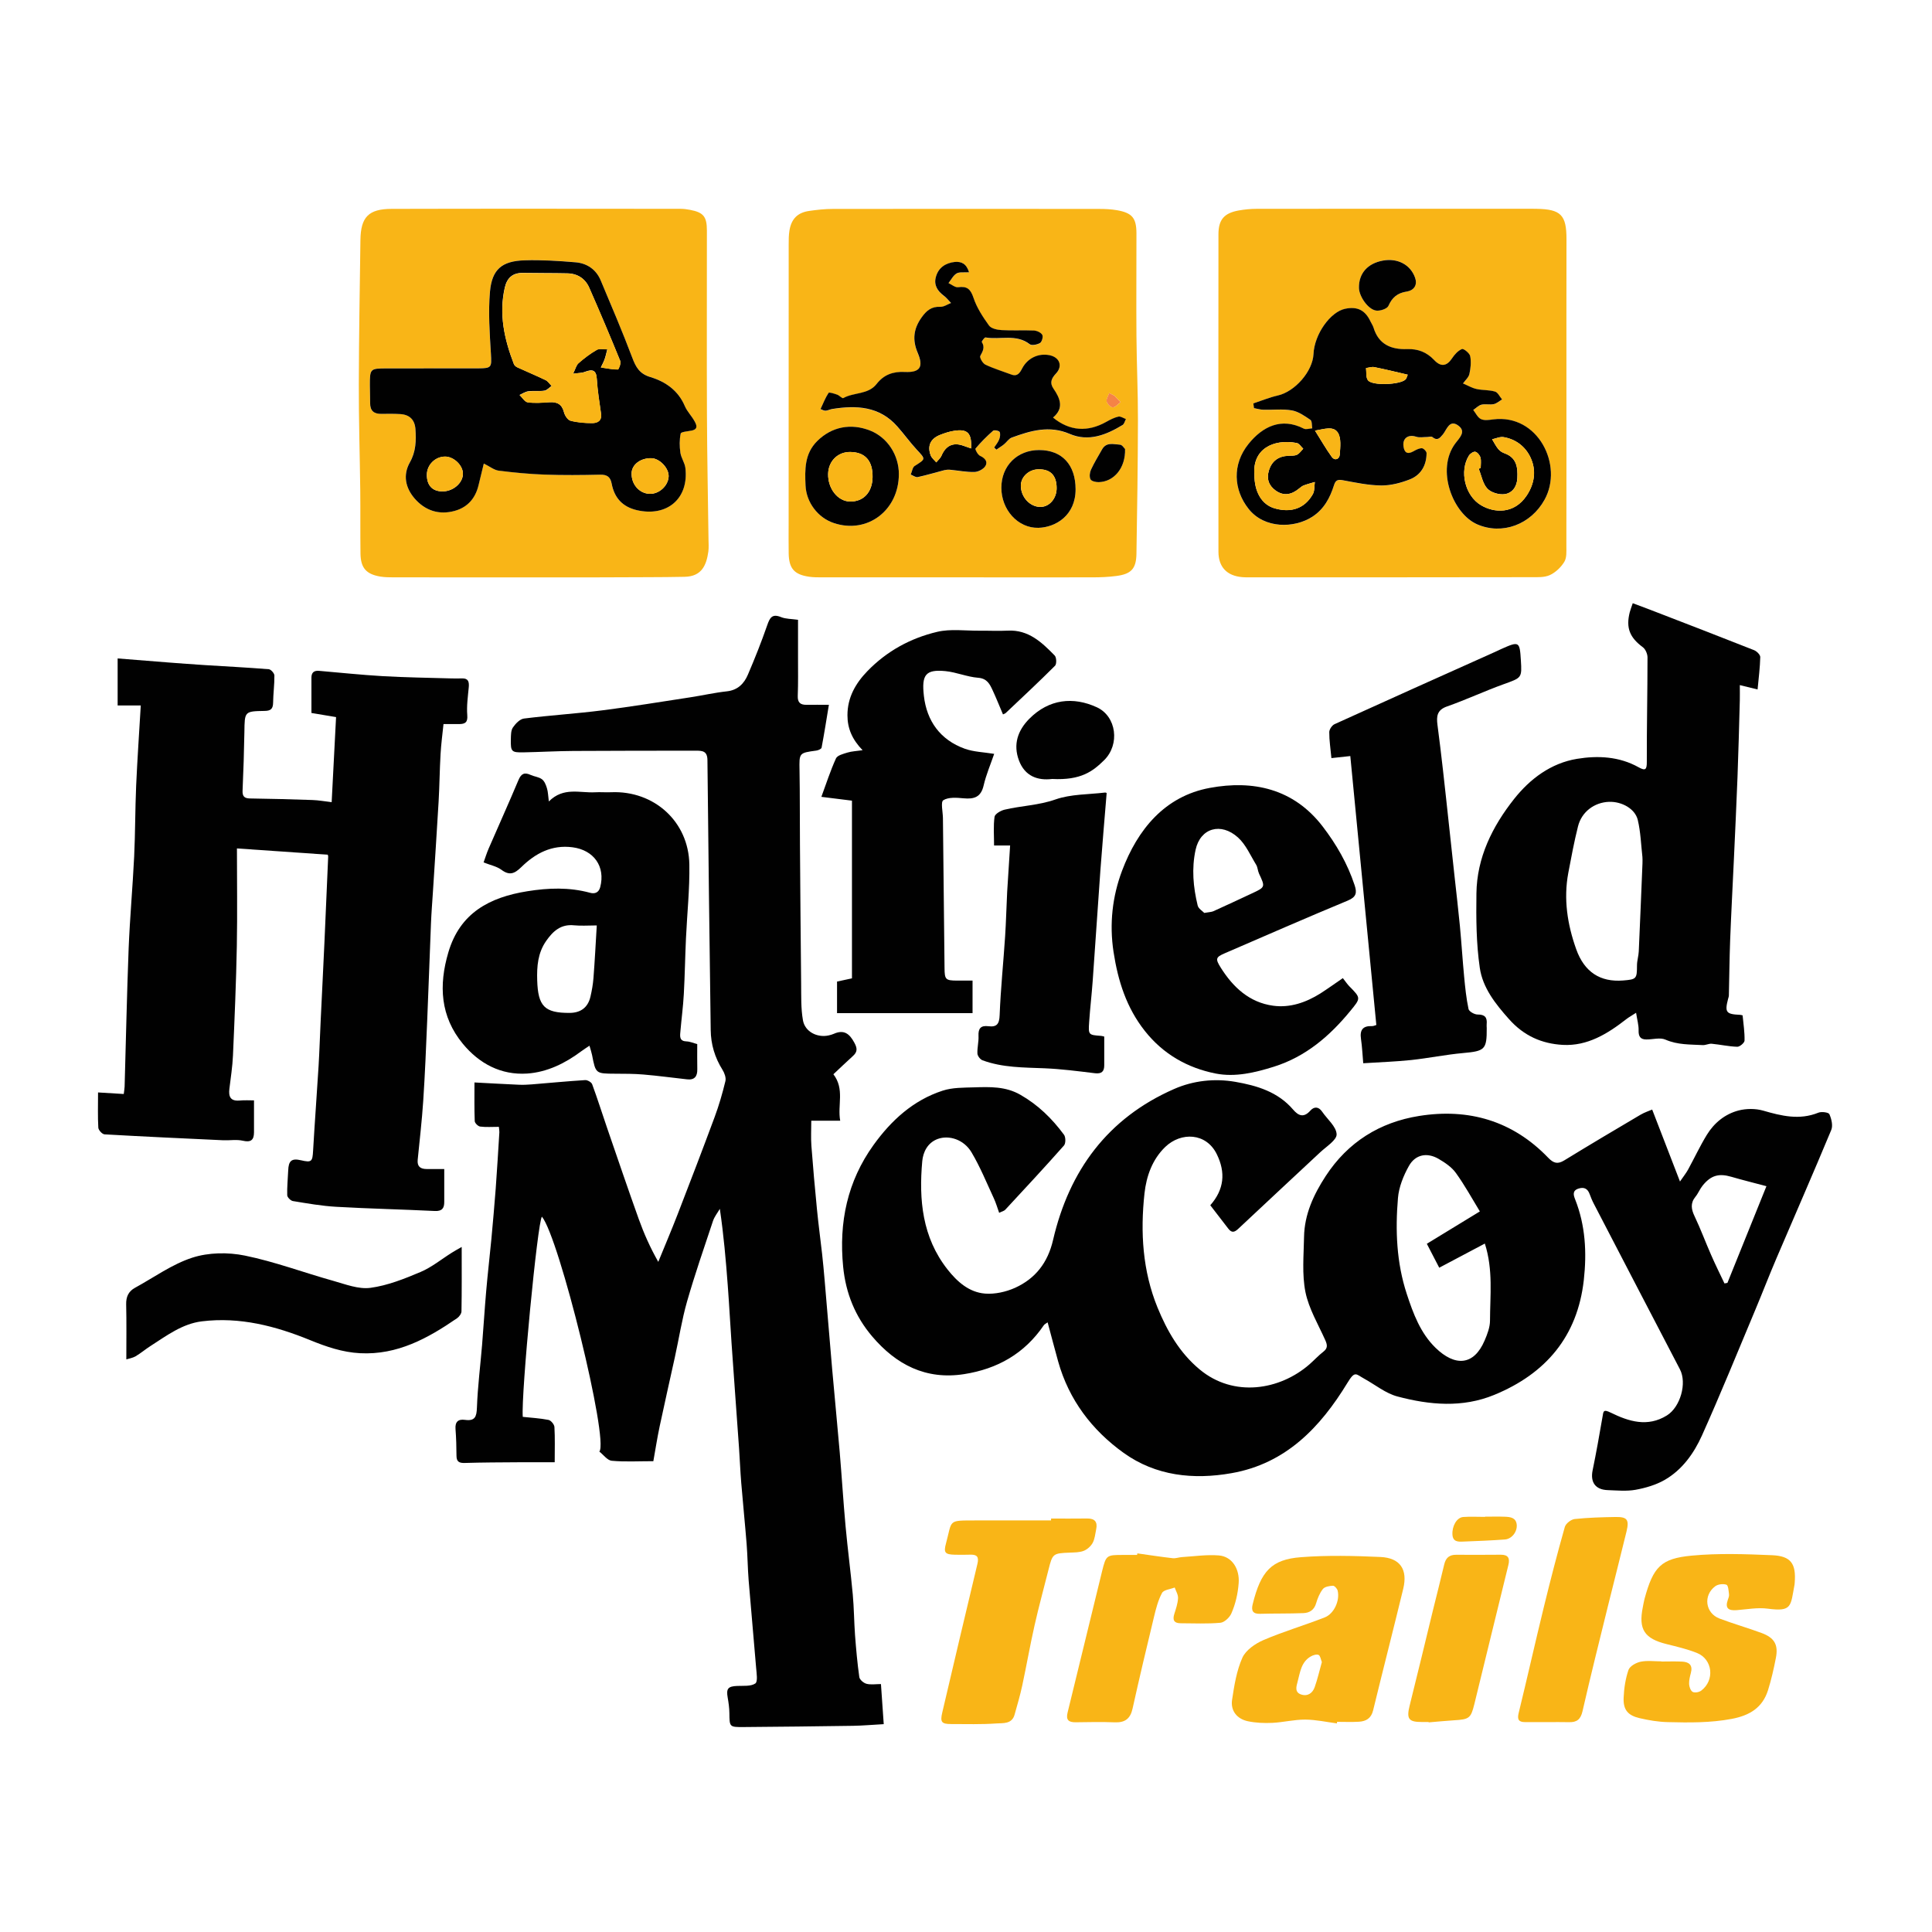 <?xml version="1.0" encoding="utf-8"?>
<!-- Generator: Adobe Illustrator 27.5.0, SVG Export Plug-In . SVG Version: 6.00 Build 0)  -->
<svg version="1.1" id="Layer_1" xmlns="http://www.w3.org/2000/svg" xmlns:xlink="http://www.w3.org/1999/xlink" x="0px" y="0px"
	 viewBox="0 0 360 360" style="enable-background:new 0 0 360 360;" xml:space="preserve">
<style type="text/css">
	.st0{fill:#010101;}
	.st1{fill:#F9B517;}
	.st2{fill:#F58346;}
</style>
<g>
	<path class="st0" d="M307.86,206.75c1.76,4.56,3.36,8.71,5.18,13.41c0.73-1.06,1.18-1.62,1.51-2.23c1.18-2.16,2.22-4.39,3.5-6.48
		c1.37-2.23,3.39-3.87,5.91-4.53c1.44-0.37,3.16-0.38,4.58,0.03c3.43,0.99,6.77,1.81,10.29,0.38c0.59-0.24,1.9-0.06,2.05,0.28
		c0.39,0.88,0.69,2.12,0.35,2.94c-3.33,8.01-6.81,15.95-10.22,23.93c-1.36,3.18-2.6,6.41-3.94,9.6c-3.28,7.82-6.47,15.68-9.94,23.41
		c-1.5,3.33-3.68,6.4-6.96,8.28c-1.63,0.93-3.55,1.49-5.41,1.83c-1.68,0.3-3.46,0.12-5.19,0.06c-2.3-0.08-3.26-1.47-2.81-3.68
		c0.68-3.3,1.27-6.62,1.84-9.94c0.18-1.07,0.13-1.51,1.55-0.81c3.33,1.63,6.84,2.76,10.46,0.51c2.49-1.55,3.77-6.01,2.42-8.59
		c-2.56-4.89-5.11-9.79-7.65-14.69c-2.81-5.39-5.61-10.79-8.41-16.19c-0.3-0.57-0.54-1.18-0.77-1.79c-0.38-1.02-1.06-1.34-2.09-1
		c-1.15,0.38-0.92,1.21-0.61,1.99c1.93,4.87,2.19,9.93,1.62,15.05c-1.18,10.51-7.08,17.44-16.68,21.39
		c-5.95,2.45-12.06,1.89-18.05,0.3c-2.2-0.58-4.14-2.19-6.2-3.32c-1.55-0.85-1.7-1.55-3.12,0.79c-5.04,8.27-11.46,15.04-21.58,16.82
		c-7.13,1.26-14.12,0.52-20.12-3.78c-5.9-4.24-10.2-9.89-12.2-17.04c-0.66-2.37-1.28-4.76-1.96-7.28c-0.3,0.22-0.58,0.34-0.72,0.55
		c-3.59,5.27-8.63,8.13-14.86,9.1c-7.15,1.11-12.67-1.8-17.12-7.04c-3.14-3.7-4.91-8-5.4-12.96c-0.82-8.31,0.79-15.93,5.66-22.7
		c3.29-4.57,7.39-8.34,12.87-10.12c1.83-0.6,3.9-0.56,5.87-0.62c2.94-0.09,5.84-0.2,8.6,1.37c3.32,1.89,5.93,4.45,8.15,7.46
		c0.33,0.45,0.34,1.61,0,2c-3.58,4.05-7.26,8-10.94,11.97c-0.22,0.24-0.62,0.32-1.14,0.58c-0.34-0.94-0.6-1.87-1.01-2.74
		c-1.33-2.87-2.53-5.82-4.14-8.53c-1.43-2.41-4.2-3.25-6.28-2.5c-1.96,0.71-2.75,2.52-2.9,4.14c-0.65,7.2,0,14.2,4.7,20.17
		c1.8,2.29,4.02,4.28,7.02,4.51c1.83,0.14,3.89-0.32,5.58-1.08c3.78-1.72,6.09-4.67,7.07-8.9c3-12.93,10.17-22.71,22.55-28.14
		c3.57-1.57,7.52-2.01,11.41-1.34c4.03,0.7,7.94,1.86,10.77,5.17c0.99,1.16,1.98,1.58,3.21,0.2c0.69-0.78,1.53-0.79,2.2,0.19
		c0.96,1.41,2.64,2.77,2.7,4.21c0.05,1.07-1.92,2.29-3.06,3.36c-5.08,4.76-10.2,9.48-15.27,14.26c-0.75,0.71-1.25,0.75-1.86-0.04
		c-1.11-1.44-2.22-2.88-3.35-4.35c2.6-2.95,2.88-6.11,1.22-9.5c-1.98-4.05-6.67-4.18-9.6-1.38c-2.41,2.32-3.52,5.42-3.88,8.66
		c-0.79,7.25-0.36,14.45,2.43,21.28c1.79,4.37,4.13,8.45,7.86,11.54c6.34,5.27,14.92,3.86,20.44-0.95c0.89-0.78,1.69-1.66,2.62-2.38
		c0.85-0.67,0.71-1.28,0.33-2.15c-1.32-2.95-3.06-5.85-3.69-8.95c-0.66-3.31-0.32-6.83-0.26-10.26c0.07-4.21,1.78-7.89,4.04-11.36
		c4.13-6.32,10.07-10.02,17.39-11.19c9.24-1.48,17.45,0.9,24.06,7.78c1.01,1.05,1.77,1.25,3.01,0.49c4.7-2.88,9.43-5.69,14.18-8.49
		C306.46,207.26,307.34,206.98,307.86,206.75z M275.75,225.73c-1.5-2.46-2.84-4.92-4.47-7.17c-0.79-1.1-2.05-1.94-3.25-2.64
		c-2.12-1.22-4.3-0.81-5.5,1.34c-1.02,1.82-1.87,3.93-2.04,5.98c-0.51,6.02-0.27,12.04,1.64,17.86c1.2,3.66,2.55,7.31,5.37,10.05
		c3.58,3.48,7.11,3.38,9.14-1.37c0.5-1.17,1-2.46,1-3.7c0.01-4.7,0.61-9.45-0.96-14.36c-2.83,1.5-5.6,2.96-8.5,4.5
		c-0.74-1.43-1.49-2.88-2.31-4.46C269.16,229.76,272.37,227.8,275.75,225.73z M321.33,239.15c0.18-0.03,0.37-0.07,0.55-0.1
		c2.45-6.07,4.9-12.15,7.27-18.02c-2.32-0.62-4.44-1.14-6.53-1.75c-2.33-0.68-3.81-0.29-5.37,1.65c-0.51,0.63-0.81,1.44-1.33,2.07
		c-0.98,1.21-0.78,2.34-0.15,3.65c1.12,2.36,2.03,4.82,3.08,7.21C319.63,235.65,320.5,237.39,321.33,239.15z"/>
	<path class="st0" d="M92.96,209.97c-1.27,0-2.39,0.09-3.49-0.05c-0.39-0.05-1-0.65-1.01-1.02c-0.09-2.29-0.05-4.59-0.05-7.2
		c2.83,0.15,5.5,0.3,8.18,0.42c0.82,0.04,1.65,0.01,2.48-0.06c3.32-0.27,6.64-0.59,9.96-0.8c0.43-0.03,1.17,0.39,1.31,0.77
		c1,2.7,1.85,5.44,2.79,8.16c1.95,5.67,3.88,11.35,5.9,16.99c0.96,2.67,2.11,5.27,3.63,7.95c1.21-2.96,2.46-5.9,3.61-8.87
		c2.33-6.02,4.65-12.06,6.89-18.11c0.81-2.18,1.46-4.43,2.01-6.7c0.15-0.63-0.17-1.51-0.54-2.1c-1.43-2.28-2.17-4.75-2.2-7.42
		c-0.22-16.77-0.45-33.54-0.61-50.31c-0.02-1.69-0.95-1.74-2.14-1.74c-7.62,0.01-15.24,0-22.86,0.05c-3.09,0.02-6.18,0.2-9.28,0.26
		c-2.24,0.04-2.4-0.13-2.35-2.45c0.02-0.74,0-1.62,0.38-2.18c0.49-0.72,1.31-1.58,2.07-1.67c4.86-0.61,9.76-0.91,14.61-1.53
		c5.46-0.69,10.9-1.59,16.34-2.42c2.29-0.35,4.55-0.87,6.85-1.12c2.03-0.22,3.21-1.44,3.92-3.11c1.3-3.03,2.52-6.1,3.6-9.21
		c0.49-1.4,0.91-2.19,2.58-1.51c0.89,0.36,1.93,0.32,3.16,0.5c0,2.39,0,4.73,0,7.08c0,2.36,0.04,4.72-0.05,7.08
		c-0.05,1.25,0.48,1.7,1.63,1.68c1.29-0.02,2.58,0,4.17,0c-0.46,2.8-0.87,5.4-1.36,7.99c-0.05,0.24-0.62,0.49-0.98,0.54
		c-3.24,0.44-3.19,0.42-3.13,3.71c0.08,4.6,0.04,9.21,0.08,13.82c0.06,8.62,0.13,17.24,0.22,25.86c0.03,2.3-0.06,4.64,0.34,6.88
		c0.38,2.13,2.66,3.26,4.76,2.81c0.34-0.07,0.68-0.17,1-0.31c1.9-0.84,2.92,0,3.82,1.67c0.55,1.02,0.6,1.68-0.25,2.45
		c-1.24,1.12-2.45,2.29-3.66,3.42c2.14,2.79,0.73,5.73,1.27,8.66c-1.88,0-3.51,0-5.39,0c0,1.66-0.09,3.17,0.02,4.67
		c0.3,3.96,0.65,7.91,1.04,11.86c0.27,2.78,0.65,5.55,0.96,8.32c0.18,1.63,0.33,3.26,0.47,4.89c0.47,5.51,0.92,11.03,1.4,16.54
		c0.45,5.17,0.97,10.34,1.41,15.51c0.39,4.6,0.67,9.2,1.09,13.8c0.39,4.24,0.95,8.46,1.34,12.69c0.23,2.51,0.24,5.05,0.42,7.56
		c0.2,2.62,0.43,5.24,0.8,7.84c0.07,0.48,0.8,1.1,1.34,1.24c0.82,0.21,1.74,0.05,2.69,0.05c0.17,2.47,0.33,4.84,0.52,7.47
		c-2.04,0.11-3.88,0.28-5.73,0.31c-6.79,0.1-13.58,0.18-20.37,0.23c-2.66,0.02-2.63-0.02-2.66-2.58c-0.01-0.98-0.15-1.97-0.32-2.93
		c-0.29-1.66,0.07-2.08,1.78-2.15c1.15-0.05,2.53,0.11,3.37-0.46c0.5-0.34,0.23-1.93,0.15-2.95c-0.44-5.41-0.95-10.82-1.39-16.24
		c-0.18-2.27-0.2-4.56-0.38-6.84c-0.3-3.78-0.69-7.55-1-11.33c-0.18-2.16-0.26-4.32-0.41-6.48c-0.46-6.53-0.95-13.06-1.4-19.6
		c-0.25-3.55-0.43-7.11-0.7-10.67c-0.35-4.71-0.76-9.43-1.48-14.33c-0.44,0.76-1.01,1.46-1.28,2.27c-1.66,4.98-3.38,9.96-4.83,15
		c-0.97,3.4-1.51,6.92-2.27,10.38c-0.94,4.29-1.92,8.57-2.83,12.87c-0.45,2.12-0.78,4.27-1.18,6.5c-2.83,0-5.31,0.15-7.76-0.08
		c-0.81-0.08-1.54-1.12-2.3-1.71c1.81-2.11-7.49-39.89-10.7-43.77c-0.81,0.86-3.9,33.08-3.57,37.3c1.6,0.17,3.23,0.26,4.8,0.57
		c0.45,0.09,1.07,0.84,1.1,1.32c0.12,2.05,0.05,4.12,0.05,6.57c-2.37,0-4.61-0.01-6.84,0c-3.31,0.02-6.62,0.03-9.92,0.13
		c-1.05,0.03-1.53-0.24-1.54-1.33c-0.01-1.66-0.05-3.32-0.18-4.98c-0.11-1.36,0.51-1.9,1.76-1.72c1.87,0.26,2.17-0.58,2.23-2.3
		c0.14-3.9,0.64-7.78,0.96-11.67c0.27-3.32,0.47-6.65,0.76-9.97c0.28-3.25,0.66-6.49,0.97-9.73c0.29-3.14,0.57-6.29,0.81-9.43
		c0.26-3.5,0.46-7,0.68-10.5C93.06,210.75,93.01,210.52,92.96,209.97z"/>
	<path class="st0" d="M47.33,205.04c0,2.12,0.01,4.04,0,5.95c-0.01,1.41-0.55,1.92-2.07,1.57c-1.16-0.27-2.44-0.04-3.66-0.09
		c-7.38-0.34-14.75-0.68-22.12-1.1c-0.43-0.02-1.13-0.79-1.16-1.24c-0.12-2.09-0.05-4.18-0.05-6.57c1.88,0.11,3.29,0.2,4.79,0.29
		c0.05-0.45,0.14-0.91,0.16-1.37c0.25-8.58,0.42-17.16,0.75-25.73c0.23-5.72,0.75-11.43,1.03-17.15c0.21-4.4,0.18-8.81,0.37-13.21
		c0.22-4.91,0.56-9.82,0.86-14.94c-1.55,0-2.87,0-4.31,0c0-2.94,0-5.67,0-8.76c3.18,0.25,6.31,0.51,9.43,0.75
		c2.27,0.17,4.54,0.35,6.82,0.49c3.97,0.25,7.95,0.45,11.92,0.77c0.39,0.03,1.04,0.76,1.04,1.17c0.02,1.69-0.22,3.38-0.24,5.08
		c-0.02,1.15-0.46,1.51-1.59,1.52c-3.75,0.06-3.71,0.1-3.76,3.92c-0.06,3.64-0.18,7.28-0.34,10.91c-0.05,1.09,0.33,1.47,1.4,1.48
		c3.88,0.06,7.76,0.15,11.63,0.29c1.14,0.04,2.27,0.25,3.57,0.4c0.28-5.38,0.54-10.56,0.82-15.85c-1.62-0.27-3.09-0.52-4.59-0.77
		c0-2.26,0-4.42,0-6.58c0-0.95,0.48-1.35,1.41-1.27c3.95,0.34,7.9,0.76,11.86,0.99c4.22,0.24,8.45,0.3,12.68,0.42
		c0.71,0.02,1.42,0.02,2.12,0c1.16-0.03,1.33,0.63,1.25,1.61c-0.16,1.74-0.42,3.51-0.28,5.24c0.11,1.36-0.41,1.65-1.51,1.66
		c-0.94,0-1.88,0-2.92,0c-0.2,1.93-0.45,3.78-0.55,5.63c-0.17,2.93-0.19,5.86-0.36,8.79c-0.32,5.61-0.71,11.22-1.06,16.83
		c-0.12,1.92-0.28,3.85-0.36,5.77c-0.25,6.09-0.45,12.19-0.71,18.29c-0.21,4.98-0.41,9.96-0.74,14.93
		c-0.24,3.66-0.67,7.31-1.03,10.96c-0.12,1.24,0.51,1.7,1.64,1.71c1.17,0,2.34,0,3.31,0c0,2.17-0.01,4.14,0,6.1
		c0.01,1.2-0.4,1.79-1.78,1.72c-6.1-0.3-12.22-0.43-18.32-0.78c-2.71-0.15-5.41-0.63-8.1-1.07c-0.42-0.07-1.05-0.7-1.06-1.09
		c-0.05-1.52,0.12-3.05,0.18-4.58c0.06-1.85,0.64-2.34,2.39-1.93c1.98,0.46,2.14,0.25,2.25-1.79c0.3-5.25,0.7-10.49,1.02-15.74
		c0.17-2.81,0.25-5.63,0.39-8.44c0.23-4.92,0.49-9.84,0.71-14.76c0.24-5.27,0.47-10.55,0.69-15.82c0.01-0.16-0.06-0.33-0.08-0.39
		c-5.52-0.38-10.97-0.76-16.92-1.17c0,6.06,0.09,12.11-0.02,18.16c-0.13,6.81-0.42,13.62-0.72,20.42c-0.09,2.09-0.42,4.16-0.67,6.24
		c-0.17,1.43,0.21,2.29,1.86,2.16C45.57,204.98,46.57,205.04,47.33,205.04z"/>
	<path class="st1" d="M178.95,107.58c-8.62,0-17.24,0-25.86,0c-0.77,0-1.54,0-2.3-0.11c-2.79-0.4-3.78-1.53-3.83-4.35
		c-0.03-1.83-0.01-3.66-0.01-5.49c0-17.34,0-34.68,0.01-52.02c0-0.88,0-1.78,0.14-2.64c0.36-2.19,1.51-3.36,3.7-3.67
		c1.46-0.21,2.93-0.37,4.4-0.37c16.53-0.02,33.07-0.02,49.6,0c1.12,0,2.25,0.05,3.34,0.24c2.82,0.5,3.61,1.45,3.62,4.29
		c0.01,6.37-0.05,12.75,0,19.12c0.04,5.25,0.29,10.49,0.28,15.74c-0.02,8.29-0.14,16.59-0.28,24.88c-0.05,2.8-0.99,3.77-3.78,4.13
		c-1.46,0.19-2.94,0.25-4.41,0.25C195.36,107.6,187.15,107.58,178.95,107.58z M180.57,50.73c-0.51-1.62-1.43-2.02-2.67-1.89
		c-1.74,0.19-3.04,1.06-3.52,2.78c-0.41,1.47,0.26,2.61,1.46,3.5c0.51,0.38,0.91,0.91,1.36,1.37c-0.67,0.25-1.35,0.74-2,0.71
		c-1.64-0.07-2.57,0.7-3.47,1.96c-1.53,2.13-1.77,4.21-0.73,6.64c1.13,2.63,0.4,3.68-2.42,3.54c-2.19-0.11-3.91,0.51-5.26,2.25
		c-1.56,2.01-4.22,1.51-6.2,2.62c-0.19,0.11-0.72-0.49-1.13-0.64c-0.53-0.19-1.49-0.5-1.61-0.33c-0.61,0.93-1.02,2-1.5,3.02
		c0.31,0.11,0.63,0.31,0.94,0.3c0.4-0.02,0.79-0.24,1.19-0.31c4.55-0.74,8.86-0.53,12.19,3.25c1.24,1.41,2.35,2.95,3.63,4.33
		c1.66,1.8,1.68,1.71-0.41,3.03c-0.42,0.26-0.5,1.05-0.73,1.6c0.44,0.17,0.92,0.55,1.3,0.47c1.67-0.36,3.31-0.86,4.97-1.29
		c0.33-0.09,0.7-0.12,1.04-0.08c1.52,0.14,3.04,0.46,4.56,0.42c0.71-0.02,1.68-0.53,2.05-1.12c0.49-0.79-0.06-1.47-1-1.89
		c-0.42-0.19-0.97-1.21-0.85-1.35c1.01-1.19,2.11-2.3,3.28-3.33c0.21-0.18,1.11-0.01,1.22,0.23c0.18,0.38,0.07,0.98-0.1,1.42
		c-0.21,0.53-0.61,0.99-0.92,1.48c0.14,0.13,0.27,0.26,0.41,0.4c0.48-0.33,0.97-0.63,1.42-0.99c0.5-0.4,0.88-1.06,1.44-1.26
		c3.52-1.27,6.99-2.33,10.8-0.69c3.5,1.51,6.8,0.2,9.86-1.66c0.32-0.19,0.42-0.73,0.62-1.11c-0.47-0.17-0.99-0.55-1.4-0.45
		c-0.78,0.18-1.54,0.57-2.25,0.97c-3.46,1.96-6.85,1.75-9.93-0.79c2.09-1.75,1.33-3.58,0.07-5.41c-0.74-1.08-0.36-1.91,0.48-2.8
		c1.29-1.37,0.69-3.01-1.15-3.4c-2.09-0.45-4.12,0.51-5.15,2.44c-0.43,0.82-0.88,1.58-2.03,1.15c-1.62-0.61-3.28-1.11-4.84-1.85
		c-0.49-0.23-1.1-1.3-0.94-1.61c0.47-0.88,0.91-1.6,0.29-2.59c-0.07-0.11,0.49-0.9,0.68-0.86c2.73,0.48,5.7-0.71,8.25,1.26
		c0.38,0.29,1.4,0.09,1.92-0.23c0.35-0.21,0.6-1.18,0.41-1.52c-0.25-0.43-0.99-0.77-1.54-0.8c-2-0.09-4.02,0.04-6.02-0.08
		c-0.82-0.05-1.95-0.29-2.36-0.85c-1.15-1.59-2.28-3.31-2.89-5.16c-0.54-1.63-1.19-2.22-2.86-1.98c-0.55,0.08-1.2-0.5-1.8-0.77
		c0.49-0.61,0.87-1.41,1.5-1.79C178.77,50.65,179.59,50.81,180.57,50.73z M167.49,88.36c0.01-3.56-2.12-6.82-5.27-8.09
		c-3.68-1.48-7.27-0.73-9.95,1.94c-2.36,2.36-2.29,5.28-2.16,8.26c0.14,3.15,2.29,6.01,5.29,7.01
		C161.6,99.54,167.47,95.12,167.49,88.36z M186.59,90.87c-0.01,4.1,3.07,7.56,6.9,7.48c3.21-0.07,6.95-2.29,6.93-7.19
		c-0.01-4.56-2.53-7.3-6.8-7.3C189.54,83.86,186.6,86.79,186.59,90.87z M209.64,83.67c-0.18-0.17-0.55-0.8-0.94-0.82
		c-1.17-0.06-2.54-0.55-3.34,0.87c-0.71,1.25-1.47,2.49-2.07,3.79c-0.24,0.52-0.33,1.32-0.09,1.79c0.18,0.35,1,0.54,1.52,0.53
		C207.58,89.78,209.75,87.19,209.64,83.67z M207.64,73.73c-0.32-0.17-0.64-0.33-0.95-0.5c-0.18,0.54-0.58,1.13-0.47,1.6
		c0.11,0.45,0.76,1.1,1.15,1.08c0.5-0.03,0.97-0.63,1.45-0.98C208.43,74.52,208.03,74.12,207.64,73.73z"/>
	<path class="st1" d="M291.88,72.73c0,9.68,0.01,19.36-0.01,29.04c0,0.99,0.09,2.16-0.39,2.93c-0.62,1.01-1.63,1.97-2.69,2.46
		c-1.01,0.46-2.31,0.39-3.48,0.39c-17.48,0.03-34.96,0.03-52.44,0.03c-0.47,0-0.95,0.01-1.42-0.04c-2.83-0.25-4.41-1.87-4.41-4.74
		c-0.02-19.71-0.02-39.43,0-59.14c0-2.76,1.09-3.97,3.82-4.45c1.1-0.19,2.23-0.3,3.34-0.3c17.07-0.02,34.13-0.01,51.2-0.01
		c0.3,0,0.59,0,0.89,0.01c4.56,0.07,5.61,1.15,5.6,5.66C291.87,53.96,291.88,63.34,291.88,72.73z M233.54,75.17
		c0.04,0.3,0.08,0.6,0.12,0.9c0.59,0.1,1.17,0.28,1.76,0.3c1.77,0.05,3.58-0.18,5.3,0.12c1.23,0.22,2.39,1.04,3.46,1.77
		c0.32,0.22,0.24,1.03,0.34,1.57c-0.53,0.03-1.16,0.27-1.57,0.06c-4.17-2.12-7.67-0.42-10.3,2.84c-3.09,3.83-2.8,8.56,0,12.1
		c2.97,3.76,8.58,3.64,11.91,1.46c2.16-1.41,3.27-3.52,4.01-5.86c0.3-0.96,0.73-1.1,1.68-0.92c2.37,0.44,4.77,0.95,7.16,0.97
		c1.76,0.02,3.62-0.48,5.28-1.13c2.1-0.82,3.12-2.64,3.13-4.9c0-0.32-0.57-0.91-0.88-0.91c-0.54,0-1.1,0.31-1.6,0.59
		c-1.14,0.64-1.67,0.16-1.82-0.96c-0.2-1.51,0.9-2.25,2.37-1.77c0.61,0.2,1.35,0.05,2.02,0.05c0.33,0,0.78-0.16,0.98,0
		c0.93,0.75,1.36,0.28,1.97-0.48c0.72-0.88,1.21-2.86,2.87-1.65c1.54,1.13,0.18,2.33-0.55,3.32c-3.66,4.92-0.43,13.12,4.07,15.08
		c4.69,2.03,10,0.03,12.56-4.59c3.55-6.42-1.23-16.03-9.58-14.96c-0.75,0.1-1.64,0.23-2.27-0.06c-0.61-0.29-0.97-1.11-1.44-1.7
		c0.51-0.34,0.98-0.85,1.54-0.99c0.73-0.18,1.55,0.05,2.29-0.1c0.55-0.12,1.03-0.57,1.54-0.87c-0.43-0.51-0.77-1.31-1.3-1.46
		c-1.11-0.33-2.34-0.23-3.48-0.49c-0.87-0.2-1.67-0.67-2.5-1.03c0.41-0.58,1.04-1.12,1.19-1.76c0.24-1.08,0.36-2.26,0.15-3.33
		c-0.11-0.56-1.23-1.45-1.54-1.32c-0.74,0.3-1.39,1.04-1.86,1.75c-0.94,1.42-2.04,1.65-3.3,0.31c-1.41-1.5-3.05-2.12-5.06-2.05
		c-3,0.1-5.32-0.9-6.26-4.03c-0.12-0.39-0.37-0.73-0.55-1.11c-0.99-2.11-2.43-2.84-4.71-2.38c-2.81,0.57-5.76,4.78-5.92,8.44
		c-0.15,3.25-3.48,7.02-6.67,7.73C236.54,74.05,235.05,74.68,233.54,75.17z M253.22,53.62c0.02,1.58,1.66,4,3.19,4.24
		c0.74,0.11,2.05-0.32,2.3-0.87c0.71-1.58,1.69-2.39,3.39-2.67c1.49-0.24,2.03-1.32,1.58-2.58c-0.87-2.43-3.26-3.7-6.01-3.19
		C254.83,49.09,253.2,50.94,253.22,53.62z"/>
	<path class="st1" d="M99.39,107.59c-8.68,0-17.36,0-26.04-0.01c-0.82,0-1.66-0.01-2.47-0.14c-2.65-0.45-3.67-1.6-3.71-4.31
		c-0.05-3.89,0-7.79-0.04-11.69c-0.08-6.61-0.29-13.21-0.27-19.82c0.02-8.97,0.18-17.93,0.3-26.9c0.06-4.26,1.5-5.79,5.81-5.8
		c17.95-0.05,35.9-0.02,53.85-0.01c0.59,0,1.18,0.08,1.75,0.19c2.51,0.48,3.15,1.25,3.15,3.86c0.01,11.39-0.04,22.78,0.01,34.17
		c0.03,7.78,0.19,15.57,0.29,23.35c0.01,0.77,0.07,1.55-0.03,2.3c-0.35,2.46-1.18,4.65-4.44,4.7c-2.24,0.04-4.49,0.07-6.73,0.07
		C113.67,107.6,106.53,107.59,99.39,107.59z M90.15,86.38c1.11,0.55,1.9,1.2,2.75,1.31c2.86,0.36,5.74,0.64,8.62,0.74
		c3.42,0.12,6.85,0.09,10.27,0.01c1.31-0.03,1.93,0.4,2.18,1.69c0.49,2.61,1.98,4.29,4.68,4.92c5.66,1.32,9.73-2.16,9.05-7.88
		c-0.11-0.96-0.79-1.86-0.93-2.82c-0.17-1.18-0.19-2.43,0.06-3.58c0.07-0.32,1.33-0.4,2.05-0.55c1.27-0.26,0.89-1.09,0.53-1.74
		c-0.53-0.98-1.38-1.81-1.81-2.82c-1.24-2.92-3.61-4.56-6.43-5.41c-2.01-0.6-2.7-1.85-3.37-3.62c-1.83-4.85-3.86-9.62-5.88-14.4
		c-0.85-2.02-2.55-3.18-4.66-3.36c-3.17-0.28-6.37-0.47-9.54-0.37c-4.19,0.13-6.06,1.65-6.43,5.84c-0.34,3.84-0.05,7.76,0.18,11.63
		c0.15,2.45,0.14,2.65-2.34,2.66c-0.35,0-0.71,0-1.06,0c-5.37,0-10.75,0-16.12,0.01c-2.98,0-3.03,0.06-3.04,3.11
		c0,1.12,0.06,2.24,0.05,3.36c-0.02,1.43,0.71,2.02,2.09,2c1.18-0.02,2.36-0.03,3.54,0.04c1.73,0.11,2.7,1.07,2.81,2.8
		c0.14,2.13,0.08,4.19-1.03,6.18c-1.34,2.38-0.82,4.78,0.88,6.75c1.96,2.27,4.57,3.13,7.52,2.29c2.4-0.68,3.83-2.38,4.4-4.81
		C89.48,89.08,89.81,87.8,90.15,86.38z"/>
	<path class="st0" d="M304.24,112.4c1.42,0.54,2.78,1.03,4.13,1.56c6.17,2.38,12.34,4.76,18.48,7.19c0.5,0.2,1.16,0.86,1.15,1.29
		c-0.05,1.97-0.3,3.94-0.5,6.03c-1-0.25-2.04-0.5-3.31-0.81c0,1.1,0.02,1.96,0,2.82c-0.13,4.76-0.25,9.52-0.43,14.28
		c-0.19,5.16-0.45,10.31-0.68,15.47c-0.23,4.98-0.5,9.96-0.69,14.94c-0.13,3.44-0.16,6.89-0.24,10.33c-0.01,0.23-0.1,0.45-0.16,0.68
		c-0.63,2.45-0.35,2.81,2.25,2.92c0.16,0.01,0.33,0.07,0.47,0.1c0.15,1.59,0.4,3.15,0.36,4.7c-0.01,0.42-0.9,1.17-1.36,1.15
		c-1.59-0.05-3.16-0.41-4.75-0.56c-0.54-0.05-1.12,0.28-1.67,0.25c-2.34-0.13-4.68-0.02-6.96-1.02c-1-0.44-2.36-0.02-3.56-0.03
		c-1.13,0-1.47-0.59-1.44-1.7c0.03-0.96-0.26-1.92-0.47-3.27c-0.77,0.5-1.34,0.81-1.84,1.2c-3.49,2.72-7.23,5.03-11.82,4.78
		c-3.89-0.22-7.23-1.66-10.02-4.8c-2.56-2.87-4.9-5.85-5.44-9.54c-0.67-4.56-0.69-9.24-0.63-13.87c0.08-6.7,2.97-12.49,7.01-17.6
		c2.97-3.76,6.88-6.69,11.73-7.49c3.88-0.64,7.88-0.45,11.5,1.58c1.24,0.69,1.52,0.44,1.51-1.01c-0.02-6.49,0.13-12.98,0.13-19.47
		c0-0.64-0.37-1.52-0.86-1.89c-2.45-1.81-3.19-3.6-2.45-6.53C303.81,113.59,304,113.12,304.24,112.4z M306.05,160.91
		c0-0.52,0.03-0.88-0.01-1.23c-0.26-2.3-0.33-4.64-0.86-6.88c-0.5-2.11-2.99-3.47-5.37-3.39c-2.72,0.1-5.09,1.85-5.77,4.57
		c-0.72,2.86-1.26,5.77-1.81,8.67c-0.91,4.87-0.17,9.61,1.47,14.21c1.52,4.28,4.49,6.18,8.75,5.84c2.5-0.2,2.57-0.32,2.58-2.82
		c0-0.86,0.29-1.72,0.33-2.59C305.61,171.78,305.83,166.26,306.05,160.91z"/>
	<path class="st0" d="M90.11,160.7c0.29-0.8,0.57-1.72,0.95-2.6c1.84-4.25,3.75-8.46,5.54-12.73c0.52-1.24,1.13-1.5,2.29-0.97
		c0.68,0.31,1.52,0.37,2.09,0.8c0.47,0.35,0.75,1.05,0.93,1.66c0.21,0.67,0.22,1.41,0.36,2.48c2.73-2.75,5.78-1.55,8.61-1.71
		c1-0.06,2.01,0.04,3.01-0.01c7.98-0.33,14.43,5.46,14.56,13.47c0.08,4.58-0.42,9.16-0.63,13.75c-0.16,3.46-0.21,6.92-0.4,10.38
		c-0.13,2.37-0.45,4.74-0.65,7.11c-0.08,0.85-0.14,1.68,1.15,1.72c0.66,0.02,1.31,0.32,2,0.5c0,1.64-0.02,3.17,0.01,4.7
		c0.03,1.32-0.52,2.03-1.9,1.87c-2.72-0.3-5.43-0.67-8.15-0.9c-1.75-0.15-3.52-0.14-5.29-0.15c-3.6-0.02-3.59-0.01-4.27-3.49
		c-0.1-0.5-0.27-0.99-0.48-1.73c-0.61,0.41-1.08,0.71-1.53,1.04c-3.01,2.25-6.37,3.9-10.08,4.15c-4.87,0.32-8.93-1.84-11.99-5.55
		c-4.2-5.09-4.51-10.88-2.7-17.02c2.17-7.4,7.73-10.28,14.72-11.4c3.92-0.63,7.81-0.77,11.7,0.29c0.87,0.24,1.61-0.03,1.88-1.05
		c1-3.84-1.18-6.91-5.15-7.43c-3.89-0.51-6.95,1.14-9.56,3.7c-1.27,1.24-2.21,1.61-3.73,0.47C92.55,161.43,91.39,161.21,90.11,160.7
		z M111.2,172.44c-1.64,0-2.94,0.11-4.21-0.02c-2.47-0.26-3.94,1.07-5.22,2.91c-1.56,2.24-1.75,4.73-1.67,7.35
		c0.15,4.81,1.36,6.08,6.03,6.06c2.09-0.01,3.44-1.02,3.9-3.06c0.26-1.12,0.46-2.26,0.55-3.4
		C110.83,179.09,110.99,175.9,111.2,172.44z"/>
	<path class="st0" d="M250.22,182.26c0.53,0.67,0.82,1.12,1.18,1.49c2.21,2.24,2.19,2.22,0.19,4.65
		c-3.84,4.68-8.32,8.51-14.21,10.36c-3.53,1.11-7.21,1.99-10.84,1.28c-5.26-1.04-9.79-3.61-13.2-7.92
		c-3.44-4.34-5.02-9.33-5.85-14.75c-0.8-5.24-0.21-10.35,1.59-15.13c2.89-7.66,7.94-13.88,16.36-15.43
		c8.02-1.48,15.58,0.11,21.01,7.18c2.57,3.35,4.63,6.93,5.96,10.94c0.47,1.43,0.32,2.22-1.27,2.88c-7.68,3.19-15.3,6.52-22.93,9.82
		c-1.69,0.73-1.77,1.04-0.74,2.68c2.31,3.67,5.35,6.49,9.76,7.09c3.14,0.43,6.12-0.6,8.81-2.29
		C247.43,184.22,248.78,183.24,250.22,182.26z M224.4,170.11c0.91-0.16,1.34-0.16,1.7-0.32c2.39-1.08,4.77-2.19,7.14-3.3
		c2.55-1.19,2.54-1.19,1.36-3.71c-0.24-0.52-0.24-1.16-0.53-1.64c-1.07-1.74-1.92-3.76-3.39-5.09c-3.16-2.85-7.01-1.79-7.9,2.3
		c-0.76,3.5-0.44,6.96,0.39,10.38C223.32,169.33,224.08,169.77,224.4,170.11z"/>
	<path class="st0" d="M181.22,182.72c0,2.03,0,3.9,0,6.06c-8.36,0-16.71,0-25.25,0c0-1.85,0-3.87,0-5.88
		c0.99-0.21,1.98-0.43,2.78-0.6c0-11.14,0-22.09,0-33.11c-2.03-0.25-3.79-0.47-5.7-0.71c0.92-2.5,1.69-4.89,2.72-7.16
		c0.26-0.58,1.37-0.85,2.14-1.09c0.79-0.24,1.65-0.27,2.82-0.44c-1.96-2.02-2.82-4.09-2.82-6.51c0-3.31,1.5-5.93,3.71-8.22
		c3.61-3.73,8.05-6.16,13.03-7.33c2.48-0.58,5.2-0.19,7.8-0.21c1.77-0.02,3.55,0.08,5.31-0.01c3.87-0.21,6.36,2.17,8.77,4.64
		c0.34,0.35,0.38,1.58,0.06,1.9c-3,3-6.1,5.89-9.18,8.8c-0.12,0.11-0.29,0.16-0.52,0.27c-0.65-1.52-1.24-3.02-1.92-4.48
		c-0.54-1.16-1.03-2.22-2.72-2.35c-2.05-0.16-4.05-1.04-6.1-1.24c-3.7-0.35-4.44,0.7-4,4.6c0.53,4.7,3.06,8.23,7.64,9.87
		c1.66,0.59,3.51,0.63,5.46,0.95c-0.65,1.91-1.5,3.87-1.97,5.91c-0.51,2.2-1.81,2.55-3.75,2.37c-1.27-0.12-2.81-0.24-3.76,0.36
		c-0.52,0.33-0.08,2.18-0.07,3.34c0.1,9.32,0.21,18.65,0.3,27.97c0.02,2.1,0.19,2.29,2.36,2.3
		C179.28,182.72,180.21,182.72,181.22,182.72z"/>
	<path class="st0" d="M254.02,198.12c-0.14-1.53-0.2-3.04-0.42-4.53c-0.25-1.68,0.35-2.46,2.06-2.39c0.27,0.01,0.55-0.14,0.8-0.21
		c-1.61-16.69-3.22-33.3-4.85-50.11c-1.16,0.13-2.33,0.25-3.52,0.38c-0.16-1.73-0.41-3.29-0.4-4.84c0-0.51,0.52-1.28,1-1.49
		c9.85-4.48,19.73-8.9,29.61-13.33c0.48-0.22,0.96-0.45,1.45-0.67c3.31-1.48,3.43-1.42,3.64,2.08c0.21,3.35,0.17,3.26-3.23,4.49
		c-3.55,1.28-6.98,2.89-10.54,4.14c-1.86,0.65-1.97,1.84-1.77,3.41c0.37,2.82,0.71,5.64,1.03,8.47c0.4,3.47,0.76,6.95,1.14,10.42
		c0.33,3.08,0.66,6.15,1,9.23c0.34,3.12,0.71,6.24,1.01,9.37c0.3,3.14,0.49,6.29,0.79,9.43c0.19,2.03,0.4,4.06,0.82,6.05
		c0.1,0.46,1.11,1.03,1.7,1.02c1.38-0.01,1.8,0.57,1.68,1.81c-0.02,0.23,0,0.47,0.01,0.71c0.03,4.01-0.35,4.3-4.4,4.66
		c-3.23,0.29-6.43,0.95-9.66,1.3C260.04,197.82,257.12,197.92,254.02,198.12z"/>
	<path class="st0" d="M188.22,157.55c-1.2,0-2.01,0-2.99,0c0-1.86-0.15-3.63,0.09-5.35c0.07-0.53,1.15-1.16,1.87-1.33
		c3.13-0.74,6.34-0.8,9.47-1.9c2.88-1.01,6.15-0.92,9.25-1.29c0.15-0.02,0.32,0.11,0.3,0.1c-0.39,4.82-0.81,9.55-1.16,14.3
		c-0.5,6.89-0.94,13.79-1.44,20.68c-0.18,2.56-0.49,5.11-0.66,7.67c-0.17,2.42-0.12,2.42,2.22,2.59c0.22,0.02,0.43,0.09,0.59,0.13
		c0,1.84-0.01,3.58,0,5.32c0.01,1.19-0.49,1.66-1.74,1.51c-3.12-0.38-6.25-0.79-9.38-0.92c-3.91-0.16-7.83-0.11-11.56-1.49
		c-0.43-0.16-0.92-0.8-0.95-1.24c-0.06-1.09,0.26-2.21,0.2-3.3c-0.07-1.41,0.44-1.98,1.83-1.81c1.57,0.2,2.05-0.4,2.11-2.06
		c0.19-4.9,0.7-9.79,1.02-14.69c0.18-2.75,0.24-5.51,0.38-8.26C187.84,163.4,188.03,160.6,188.22,157.55z"/>
	<path class="st0" d="M86.03,232.35c0,4.27,0.03,8.14-0.04,12.01c-0.01,0.43-0.43,1-0.82,1.27c-5.45,3.75-11.13,6.88-18.08,6.52
		c-3.28-0.17-6.3-1.21-9.29-2.43c-6.46-2.64-13.12-4.37-20.16-3.51c-3.66,0.44-6.59,2.67-9.6,4.6c-0.94,0.6-1.8,1.34-2.77,1.91
		c-0.54,0.32-1.22,0.42-1.73,0.58c0-3.59,0.05-6.93-0.03-10.26c-0.03-1.4,0.43-2.41,1.63-3.07c3.55-1.94,6.93-4.41,10.72-5.63
		c3.01-0.97,6.64-1.02,9.77-0.38c5.58,1.14,10.97,3.17,16.48,4.71c2.27,0.64,4.71,1.6,6.92,1.3c3.19-0.43,6.32-1.68,9.32-2.95
		c2.09-0.88,3.91-2.39,5.86-3.61C84.68,233.11,85.17,232.84,86.03,232.35z"/>
	<path class="st1" d="M249.12,321.13c-1.97-0.26-3.95-0.7-5.92-0.71c-2.03-0.01-4.07,0.51-6.11,0.61c-1.51,0.07-3.07,0.01-4.55-0.3
		c-2.04-0.42-3.27-1.96-2.96-3.99c0.4-2.67,0.84-5.43,1.92-7.85c0.63-1.41,2.39-2.62,3.91-3.28c3.73-1.6,7.65-2.75,11.43-4.23
		c1.76-0.68,2.86-3.18,2.41-5c-0.09-0.37-0.59-0.91-0.87-0.9c-0.65,0.03-1.53,0.17-1.88,0.61c-0.6,0.76-0.99,1.74-1.27,2.69
		c-0.36,1.23-1.25,1.76-2.35,1.8c-2.69,0.11-5.4,0.05-8.09,0.13c-1.35,0.04-1.66-0.59-1.38-1.75c1.53-6.23,3.53-8.38,9-8.8
		c4.91-0.38,9.88-0.26,14.81-0.04c3.69,0.17,5.12,2.33,4.25,5.93c-1.83,7.56-3.77,15.09-5.61,22.65c-0.36,1.49-1.31,2.04-2.65,2.12
		c-1.35,0.08-2.71,0.02-4.07,0.02C249.14,320.94,249.13,321.03,249.12,321.13z M246.31,309.7c-0.2-0.48-0.28-1.17-0.61-1.33
		c-0.36-0.17-1.03,0.04-1.45,0.28c-1.8,1.03-1.99,2.96-2.46,4.71c-0.24,0.9-0.59,1.98,0.68,2.39c1.22,0.39,2.12-0.28,2.51-1.39
		C245.51,312.86,245.86,311.3,246.31,309.7z"/>
	<path class="st1" d="M309.59,309.6c1.3,0,2.6-0.05,3.89,0.02c1.29,0.07,1.97,0.68,1.59,2.1c-0.18,0.68-0.36,1.4-0.33,2.09
		c0.03,0.51,0.28,1.24,0.67,1.45c0.39,0.21,1.19,0.06,1.58-0.23c2.58-1.94,2.15-5.87-0.82-7.04c-1.8-0.71-3.71-1.16-5.6-1.63
		c-4.15-1.02-5.29-2.74-4.46-6.86c0.11-0.52,0.18-1.05,0.32-1.56c1.63-6.02,3.1-7.53,8.78-8.07c4.96-0.47,10-0.29,14.99-0.08
		c3.52,0.15,4.49,1.57,4.22,5.1c-0.01,0.12-0.01,0.24-0.03,0.35c-0.76,4.06-0.42,5.12-5,4.51c-1.89-0.25-3.88,0.13-5.81,0.28
		c-1.48,0.11-2.18-0.33-1.63-1.91c0.12-0.33,0.27-0.7,0.23-1.03c-0.08-0.64-0.14-1.68-0.48-1.8c-0.61-0.21-1.58-0.1-2.1,0.29
		c-2.28,1.71-1.84,5,0.8,6.01c2.59,0.98,5.26,1.74,7.86,2.7c2.39,0.89,3.13,2.19,2.65,4.64c-0.39,2.02-0.85,4.04-1.46,6
		c-1.03,3.28-3.43,4.73-6.78,5.36c-3.98,0.75-7.95,0.7-11.93,0.6c-1.75-0.04-3.52-0.34-5.24-0.74c-2.18-0.51-3.05-1.57-2.96-3.78
		c0.07-1.75,0.34-3.55,0.9-5.19c0.24-0.71,1.4-1.36,2.25-1.54c1.24-0.26,2.58-0.07,3.88-0.07
		C309.59,309.57,309.59,309.59,309.59,309.6z"/>
	<path class="st1" d="M195.85,282.96c2.24,0,4.49,0.02,6.73-0.01c1.41-0.02,1.96,0.63,1.68,1.99c-0.18,0.87-0.25,1.8-0.66,2.56
		c-0.34,0.62-1.01,1.22-1.67,1.48c-0.8,0.31-1.74,0.29-2.62,0.33c-3.1,0.12-3.19,0.19-3.93,3.15c-0.87,3.48-1.83,6.94-2.61,10.43
		c-0.84,3.71-1.49,7.47-2.29,11.19c-0.39,1.83-0.93,3.63-1.43,5.43c-0.5,1.79-2.16,1.54-3.38,1.63c-2.8,0.2-5.63,0.11-8.45,0.11
		c-1.79,0-2.06-0.37-1.64-2.16c2.17-9.23,4.33-18.47,6.55-27.69c0.32-1.34-0.11-1.75-1.35-1.71c-0.94,0.03-1.89,0.03-2.83,0.01
		c-1.86-0.04-2.15-0.38-1.68-2.1c1.2-4.44,0.27-4.27,5.43-4.29c4.72-0.02,9.43,0,14.15,0C195.85,283.19,195.85,283.08,195.85,282.96
		z"/>
	<path class="st1" d="M211.93,289.45c2.2,0.31,4.4,0.65,6.6,0.9c0.56,0.06,1.15-0.18,1.73-0.21c2.28-0.14,4.58-0.49,6.84-0.31
		c2.54,0.2,3.9,2.59,3.71,5.14c-0.15,1.99-0.58,3.88-1.36,5.66c-0.33,0.76-1.3,1.68-2.05,1.75c-2.46,0.22-4.95,0.1-7.43,0.09
		c-1.23-0.01-1.51-0.64-1.15-1.75c0.3-0.95,0.64-1.93,0.69-2.92c0.04-0.65-0.4-1.33-0.62-1.99c-0.81,0.32-2.04,0.42-2.36,1.01
		c-0.74,1.37-1.14,2.96-1.51,4.5c-1.37,5.67-2.72,11.35-3.98,17.04c-0.42,1.91-1.42,2.65-3.34,2.57c-2.42-0.1-4.84-0.04-7.26-0.01
		c-1.28,0.01-1.86-0.39-1.51-1.81c2.16-8.75,4.25-17.52,6.41-26.27c0.77-3.11,0.82-3.1,4.06-3.1c0.83,0,1.65,0,2.48,0
		C211.91,289.63,211.92,289.54,211.93,289.45z"/>
	<path class="st1" d="M288.43,320.89c-1.42,0-2.83,0-4.25,0c-1.18,0-1.5-0.47-1.2-1.69c1.61-6.58,3.09-13.2,4.7-19.78
		c1.22-4.99,2.5-9.95,3.9-14.89c0.18-0.64,1.15-1.4,1.83-1.48c2.51-0.27,5.06-0.34,7.59-0.38c2.21-0.04,2.61,0.49,2.08,2.69
		c-1.11,4.59-2.29,9.15-3.42,13.73c-1.62,6.58-3.27,13.16-4.78,19.77c-0.35,1.53-1.07,2.09-2.54,2.04
		C291.02,320.86,289.72,320.9,288.43,320.89C288.43,320.9,288.43,320.9,288.43,320.89z"/>
	<path class="st1" d="M266.2,320.87c-0.41,0-0.83,0-1.24,0c-2.52,0.01-2.91-0.6-2.28-3.11c1.49-5.94,2.91-11.89,4.36-17.84
		c0.69-2.8,1.41-5.6,2.07-8.41c0.29-1.23,0.95-1.81,2.22-1.8c2.77,0.02,5.54,0.01,8.32-0.01c1.39-0.01,1.73,0.66,1.41,1.93
		c-2.13,8.64-4.22,17.28-6.34,25.92c-0.65,2.63-0.96,2.83-3.76,3c-1.59,0.1-3.17,0.26-4.75,0.39
		C266.21,320.91,266.21,320.89,266.2,320.87z"/>
	<path class="st0" d="M196.05,145.15c-2.66,0.33-5.08-0.49-6.19-3.47c-1.1-2.96-0.23-5.56,1.94-7.75c3.67-3.69,8.19-4.16,12.58-2.14
		c3.66,1.68,4.35,6.92,1.35,9.87C203.66,143.69,201.47,145.43,196.05,145.15z"/>
	<path class="st1" d="M276.7,282.61c1.23,0,2.47-0.04,3.7,0.01c1.02,0.04,2.09,0.15,2.22,1.49c0.12,1.31-0.92,2.66-2.21,2.75
		c-2.57,0.19-5.15,0.29-7.73,0.39c-0.94,0.04-1.96,0.09-2.04-1.31c-0.09-1.58,0.81-3.18,2.01-3.27c1.34-0.1,2.7-0.02,4.05-0.02
		C276.7,282.64,276.7,282.63,276.7,282.61z"/>
	<path class="st0" d="M180.57,50.73c-0.98,0.07-1.8-0.09-2.33,0.23c-0.63,0.38-1.01,1.17-1.5,1.79c0.6,0.28,1.25,0.85,1.8,0.77
		c1.68-0.23,2.32,0.36,2.86,1.98c0.61,1.84,1.74,3.56,2.89,5.16c0.41,0.57,1.54,0.81,2.36,0.85c2,0.12,4.01-0.01,6.02,0.08
		c0.55,0.03,1.29,0.37,1.54,0.8c0.2,0.34-0.06,1.31-0.41,1.52c-0.52,0.31-1.54,0.52-1.92,0.23c-2.54-1.97-5.52-0.78-8.25-1.26
		c-0.18-0.03-0.75,0.75-0.68,0.86c0.62,0.99,0.18,1.71-0.29,2.59c-0.16,0.31,0.45,1.37,0.94,1.61c1.55,0.74,3.22,1.24,4.84,1.85
		c1.15,0.43,1.6-0.32,2.03-1.15c1.02-1.93,3.06-2.89,5.15-2.44c1.84,0.4,2.44,2.03,1.15,3.4c-0.84,0.89-1.22,1.72-0.48,2.8
		c1.26,1.83,2.02,3.66-0.07,5.41c3.08,2.53,6.46,2.75,9.93,0.79c0.71-0.4,1.47-0.79,2.25-0.97c0.41-0.09,0.93,0.29,1.4,0.45
		c-0.2,0.38-0.31,0.92-0.62,1.11c-3.06,1.86-6.35,3.17-9.86,1.66c-3.81-1.64-7.29-0.59-10.8,0.69c-0.56,0.2-0.94,0.86-1.44,1.26
		c-0.45,0.36-0.95,0.66-1.42,0.99c-0.14-0.13-0.27-0.26-0.41-0.4c0.32-0.49,0.71-0.95,0.92-1.48c0.17-0.44,0.28-1.04,0.1-1.42
		c-0.11-0.23-1.01-0.41-1.22-0.23c-1.17,1.03-2.28,2.14-3.28,3.33c-0.11,0.14,0.43,1.16,0.85,1.35c0.93,0.42,1.48,1.09,1,1.89
		c-0.36,0.59-1.33,1.1-2.05,1.12c-1.51,0.04-3.04-0.28-4.56-0.42c-0.34-0.03-0.71,0-1.04,0.08c-1.66,0.43-3.3,0.93-4.97,1.29
		c-0.38,0.08-0.87-0.3-1.3-0.47c0.24-0.55,0.32-1.33,0.73-1.6c2.09-1.32,2.08-1.23,0.41-3.03c-1.28-1.38-2.38-2.92-3.63-4.33
		c-3.33-3.78-7.64-3.99-12.19-3.25c-0.4,0.07-0.79,0.29-1.19,0.31c-0.31,0.01-0.63-0.19-0.94-0.3c0.48-1.02,0.89-2.09,1.5-3.02
		c0.11-0.17,1.07,0.14,1.61,0.33c0.41,0.15,0.94,0.75,1.13,0.64c1.97-1.11,4.64-0.62,6.2-2.62c1.35-1.74,3.07-2.36,5.26-2.25
		c2.82,0.14,3.54-0.91,2.42-3.54c-1.04-2.43-0.8-4.51,0.73-6.64c0.9-1.26,1.83-2.03,3.47-1.96c0.66,0.03,1.34-0.46,2-0.71
		c-0.45-0.46-0.85-0.99-1.36-1.37c-1.2-0.89-1.88-2.02-1.46-3.5c0.48-1.72,1.78-2.58,3.52-2.78
		C179.14,48.71,180.07,49.11,180.57,50.73z M180.96,83.56c0.13-2.87-0.66-3.66-3.14-3.29c-0.92,0.14-1.82,0.44-2.69,0.78
		c-1.76,0.71-2.37,2.05-1.71,3.81c0.19,0.49,0.68,0.87,1.04,1.3c0.33-0.42,0.78-0.79,0.98-1.27c0.8-1.87,2.17-2.52,4.08-1.83
		C179.94,83.21,180.37,83.36,180.96,83.56z"/>
	<path class="st0" d="M167.49,88.36c-0.02,6.76-5.88,11.18-12.1,9.11c-2.99-0.99-5.15-3.85-5.29-7.01c-0.13-2.97-0.2-5.9,2.16-8.26
		c2.68-2.67,6.27-3.42,9.95-1.94C165.37,81.54,167.5,84.8,167.49,88.36z M162.59,88.94c0.06-3.07-1.37-4.69-4.16-4.72
		c-2.32-0.03-4.07,1.71-4.12,4.08c-0.06,2.73,1.77,5.07,4.01,5.15C160.86,93.53,162.54,91.76,162.59,88.94z"/>
	<path class="st0" d="M186.59,90.87c0.01-4.08,2.95-7.01,7.03-7.01c4.28,0,6.79,2.74,6.8,7.3c0.01,4.9-3.73,7.11-6.93,7.19
		C189.66,98.44,186.58,94.97,186.59,90.87z M196.89,90.94c-0.01-2.37-1.16-3.54-3.42-3.49c-1.78,0.04-3.25,1.41-3.25,3.05
		c-0.01,2.14,1.73,4,3.7,3.96C195.58,94.42,196.9,92.86,196.89,90.94z"/>
	<path class="st0" d="M209.64,83.67c0.11,3.52-2.06,6.11-4.92,6.17c-0.53,0.01-1.35-0.18-1.52-0.53c-0.24-0.47-0.15-1.27,0.09-1.79
		c0.6-1.3,1.36-2.54,2.07-3.79c0.8-1.42,2.17-0.93,3.34-0.87C209.1,82.88,209.46,83.5,209.64,83.67z"/>
	<path class="st2" d="M207.64,73.73c0.39,0.4,0.78,0.8,1.17,1.2c-0.48,0.35-0.95,0.96-1.45,0.98c-0.38,0.02-1.04-0.63-1.15-1.08
		c-0.11-0.47,0.29-1.06,0.47-1.6C207.01,73.39,207.33,73.56,207.64,73.73z"/>
	<path class="st0" d="M233.54,75.17c1.51-0.5,3-1.12,4.54-1.47c3.19-0.71,6.52-4.48,6.67-7.73c0.16-3.66,3.12-7.87,5.92-8.44
		c2.28-0.46,3.72,0.27,4.71,2.38c0.17,0.37,0.43,0.72,0.55,1.11c0.94,3.14,3.26,4.13,6.26,4.03c2.01-0.07,3.65,0.55,5.06,2.05
		c1.26,1.34,2.36,1.11,3.3-0.31c0.47-0.71,1.12-1.45,1.86-1.75c0.31-0.13,1.44,0.77,1.54,1.32c0.21,1.07,0.09,2.25-0.15,3.33
		c-0.14,0.64-0.78,1.18-1.19,1.76c0.83,0.35,1.63,0.83,2.5,1.03c1.14,0.26,2.37,0.15,3.48,0.49c0.53,0.16,0.87,0.96,1.3,1.46
		c-0.51,0.3-0.99,0.75-1.54,0.87c-0.74,0.16-1.56-0.07-2.29,0.1c-0.56,0.14-1.03,0.65-1.54,0.99c0.47,0.59,0.82,1.41,1.44,1.7
		c0.63,0.3,1.51,0.16,2.27,0.06c8.35-1.07,13.13,8.54,9.58,14.96c-2.55,4.62-7.87,6.63-12.56,4.59c-4.51-1.96-7.74-10.16-4.07-15.08
		c0.73-0.99,2.1-2.19,0.55-3.32c-1.66-1.21-2.15,0.77-2.87,1.65c-0.62,0.75-1.05,1.23-1.97,0.48c-0.2-0.16-0.65,0-0.98,0
		c-0.68,0-1.41,0.15-2.02-0.05c-1.47-0.48-2.57,0.26-2.37,1.77c0.14,1.12,0.67,1.6,1.82,0.96c0.5-0.28,1.06-0.59,1.6-0.59
		c0.31,0,0.88,0.59,0.88,0.91c-0.01,2.26-1.03,4.08-3.13,4.9c-1.66,0.65-3.52,1.14-5.28,1.13c-2.39-0.02-4.79-0.53-7.16-0.97
		c-0.96-0.18-1.38-0.04-1.68,0.92c-0.74,2.34-1.85,4.45-4.01,5.86c-3.34,2.18-8.95,2.3-11.91-1.46c-2.8-3.54-3.09-8.27,0-12.1
		c2.64-3.27,6.14-4.97,10.3-2.84c0.41,0.21,1.04-0.03,1.57-0.06c-0.1-0.54-0.02-1.35-0.34-1.57c-1.07-0.73-2.23-1.55-3.46-1.77
		c-1.72-0.3-3.53-0.07-5.3-0.12c-0.59-0.02-1.17-0.19-1.76-0.3C233.62,75.77,233.58,75.47,233.54,75.17z M275.54,87.35
		c0.12-0.05,0.24-0.1,0.36-0.16c0-0.65,0.12-1.33-0.04-1.93c-0.12-0.44-0.57-0.99-0.96-1.08c-0.33-0.08-0.96,0.34-1.19,0.71
		c-1.8,2.86-0.77,7.44,2.24,9.24c2.43,1.45,6.19,1.74,8.54-1.82c1.47-2.22,1.81-4.69,0.7-7.06c-0.95-2.03-2.72-3.41-5.01-3.8
		c-0.67-0.12-1.43,0.25-2.15,0.4c0.37,0.61,0.69,1.26,1.13,1.8c0.28,0.35,0.72,0.65,1.15,0.8c2.3,0.81,2.53,2.61,2.42,4.68
		c-0.08,1.6-0.97,2.74-2.32,2.94c-1.04,0.16-2.56-0.28-3.26-1.02C276.29,90.13,276.05,88.62,275.54,87.35z M233.74,88.42
		c-0.02,3.26,1.39,5.62,3.77,6.3c3.1,0.89,5.62,0.01,7.12-2.65c0.35-0.62,0.26-1.5,0.37-2.26c-0.69,0.21-1.39,0.38-2.07,0.64
		c-0.32,0.12-0.6,0.37-0.88,0.59c-1.38,1.14-2.85,1.45-4.37,0.35c-1.28-0.92-1.71-2.2-1.23-3.75c0.54-1.74,1.75-2.64,3.66-2.72
		c0.53-0.02,1.12,0.03,1.56-0.19c0.46-0.22,0.79-0.74,1.17-1.12c-0.4-0.37-0.76-0.99-1.22-1.07
		C237.2,81.72,233.35,83.74,233.74,88.42z M262.31,69.82c-2.14-0.5-4.17-1-6.21-1.41c-0.49-0.1-1.04,0.11-1.56,0.17
		c0.1,0.77-0.05,1.74,0.36,2.28c0.81,1.07,6.09,0.84,7.03-0.18C262.1,70.49,262.15,70.18,262.31,69.82z M245.03,80.24
		c1.12,1.78,2.03,3.38,3.1,4.87c0.61,0.85,1.45,0.42,1.51-0.39c0.1-1.39,0.31-3.11-0.37-4.13
		C248.43,79.31,246.69,79.97,245.03,80.24z"/>
	<path class="st0" d="M253.22,53.62c-0.03-2.68,1.6-4.53,4.45-5.06c2.76-0.51,5.15,0.76,6.01,3.19c0.45,1.26-0.09,2.34-1.58,2.58
		c-1.71,0.27-2.69,1.09-3.39,2.67c-0.25,0.55-1.56,0.98-2.3,0.87C254.88,57.63,253.24,55.2,253.22,53.62z"/>
	<path class="st0" d="M90.15,86.38c-0.35,1.42-0.67,2.7-0.97,3.99c-0.57,2.43-2,4.13-4.4,4.81c-2.95,0.84-5.56-0.03-7.52-2.29
		c-1.7-1.97-2.23-4.36-0.88-6.75c1.12-1.98,1.18-4.04,1.03-6.18c-0.12-1.73-1.08-2.69-2.81-2.8c-1.18-0.07-2.36-0.06-3.54-0.04
		c-1.38,0.02-2.1-0.57-2.09-2c0.01-1.12-0.05-2.24-0.05-3.36c0-3.05,0.06-3.1,3.04-3.11c5.37,0,10.75,0,16.12-0.01
		c0.35,0,0.71,0,1.06,0c2.48-0.01,2.48-0.22,2.34-2.66c-0.23-3.87-0.52-7.78-0.18-11.63c0.37-4.18,2.24-5.71,6.43-5.84
		c3.17-0.1,6.37,0.1,9.54,0.37c2.12,0.18,3.81,1.34,4.66,3.36c2.01,4.78,4.05,9.55,5.88,14.4c0.67,1.78,1.36,3.02,3.37,3.62
		c2.82,0.85,5.19,2.49,6.43,5.41c0.43,1.01,1.28,1.84,1.81,2.82c0.36,0.65,0.74,1.48-0.53,1.74c-0.72,0.15-1.98,0.23-2.05,0.55
		c-0.25,1.15-0.23,2.4-0.06,3.58c0.14,0.96,0.81,1.86,0.93,2.82c0.68,5.72-3.39,9.19-9.05,7.88c-2.69-0.63-4.18-2.31-4.68-4.92
		c-0.24-1.29-0.87-1.72-2.18-1.69c-3.42,0.08-6.85,0.11-10.27-0.01c-2.88-0.1-5.76-0.38-8.62-0.74
		C92.05,87.58,91.26,86.92,90.15,86.38z M106.79,69.63c0.46-0.93,0.6-1.61,1.02-1.98c1.05-0.92,2.18-1.78,3.39-2.47
		c0.51-0.29,1.3-0.08,1.96-0.1c-0.17,0.63-0.29,1.27-0.51,1.88c-0.18,0.52-0.46,1-0.7,1.5c1.06,0.15,2.11,0.38,3.17,0.38
		c0.16,0,0.62-1.16,0.45-1.58c-1.86-4.58-3.79-9.13-5.78-13.66c-0.75-1.7-2.18-2.63-4.07-2.67c-2.76-0.06-5.52-0.03-8.29-0.08
		c-1.92-0.03-2.96,0.95-3.37,2.73c-1.13,4.95-0.08,9.65,1.69,14.25c0.1,0.25,0.37,0.49,0.62,0.6c1.76,0.81,3.55,1.55,5.29,2.39
		c0.45,0.22,0.75,0.72,1.12,1.09c-0.44,0.31-0.86,0.81-1.34,0.88c-0.98,0.15-2.01-0.01-3,0.12c-0.56,0.07-1.09,0.44-1.63,0.68
		c0.5,0.48,0.96,1.29,1.52,1.37c1.32,0.18,2.69,0.07,4.04-0.02c1.45-0.1,2.34,0.38,2.72,1.88c0.15,0.6,0.69,1.42,1.2,1.56
		c1.29,0.34,2.67,0.45,4.02,0.45c1,0,1.86-0.41,1.68-1.74c-0.3-2.15-0.66-4.31-0.79-6.48c-0.1-1.7-0.82-1.84-2.17-1.34
		C108.48,69.51,107.84,69.49,106.79,69.63z M121.38,85.38c-2.02-0.05-3.65,1.18-3.69,2.78c-0.06,2.07,1.4,3.76,3.32,3.86
		c1.76,0.08,3.49-1.47,3.58-3.22C124.67,87.26,122.94,85.42,121.38,85.38z M79.54,88.45c-0.01,1.96,0.98,3.06,2.8,3.12
		c2.02,0.06,3.91-1.53,3.92-3.28c0.01-1.59-1.74-3.25-3.39-3.21C81.05,85.12,79.55,86.64,79.54,88.45z"/>
	<path class="st1" d="M180.96,83.56c-0.59-0.2-1.01-0.35-1.43-0.5c-1.9-0.69-3.28-0.04-4.08,1.83c-0.2,0.48-0.65,0.85-0.98,1.27
		c-0.35-0.43-0.85-0.81-1.04-1.3c-0.67-1.76-0.06-3.1,1.71-3.81c0.86-0.35,1.77-0.65,2.69-0.78
		C180.29,79.9,181.09,80.69,180.96,83.56z"/>
	<path class="st1" d="M162.59,88.94c-0.05,2.82-1.73,4.59-4.27,4.51c-2.24-0.08-4.07-2.42-4.01-5.15c0.05-2.38,1.8-4.11,4.12-4.08
		C161.22,84.24,162.64,85.86,162.59,88.94z"/>
	<path class="st1" d="M196.89,90.94c0.01,1.92-1.31,3.48-2.97,3.51c-1.97,0.04-3.7-1.82-3.7-3.96c0.01-1.63,1.47-3.01,3.25-3.05
		C195.73,87.4,196.88,88.57,196.89,90.94z"/>
	<path class="st1" d="M275.54,87.35c0.51,1.26,0.75,2.78,1.62,3.71c0.7,0.75,2.22,1.19,3.26,1.02c1.35-0.21,2.24-1.35,2.32-2.94
		c0.1-2.07-0.12-3.87-2.42-4.68c-0.43-0.15-0.86-0.45-1.15-0.8c-0.44-0.55-0.76-1.2-1.13-1.8c0.72-0.15,1.48-0.52,2.15-0.4
		c2.29,0.39,4.06,1.77,5.01,3.8c1.11,2.37,0.76,4.84-0.7,7.06c-2.35,3.56-6.11,3.27-8.54,1.82c-3.01-1.8-4.04-6.38-2.24-9.24
		c0.23-0.37,0.85-0.78,1.19-0.71c0.4,0.09,0.84,0.65,0.96,1.08c0.16,0.6,0.04,1.28,0.04,1.93C275.78,87.25,275.66,87.3,275.54,87.35
		z"/>
	<path class="st1" d="M233.74,88.42c-0.39-4.68,3.46-6.7,7.88-5.87c0.46,0.09,0.82,0.7,1.22,1.07c-0.38,0.39-0.71,0.9-1.17,1.12
		c-0.45,0.22-1.04,0.16-1.56,0.19c-1.91,0.08-3.12,0.98-3.66,2.72c-0.48,1.55-0.05,2.82,1.23,3.75c1.52,1.1,2.99,0.79,4.37-0.35
		c0.27-0.22,0.55-0.47,0.88-0.59c0.67-0.25,1.38-0.43,2.07-0.64c-0.11,0.76-0.02,1.63-0.37,2.26c-1.5,2.66-4.01,3.54-7.12,2.65
		C235.13,94.04,233.72,91.68,233.74,88.42z"/>
	<path class="st1" d="M262.31,69.82c-0.16,0.36-0.21,0.67-0.39,0.86c-0.94,1.01-6.22,1.25-7.03,0.18c-0.41-0.54-0.26-1.51-0.36-2.28
		c0.52-0.07,1.07-0.27,1.56-0.17C258.14,68.82,260.17,69.32,262.31,69.82z"/>
	<path class="st1" d="M245.03,80.24c1.66-0.27,3.4-0.92,4.25,0.35c0.68,1.02,0.47,2.74,0.37,4.13c-0.06,0.8-0.9,1.23-1.51,0.39
		C247.06,83.62,246.15,82.02,245.03,80.24z"/>
	<path class="st1" d="M106.79,69.63c1.05-0.14,1.69-0.12,2.26-0.33c1.36-0.5,2.07-0.36,2.17,1.34c0.13,2.17,0.49,4.32,0.79,6.48
		c0.18,1.33-0.68,1.74-1.68,1.74c-1.35,0-2.73-0.11-4.02-0.45c-0.52-0.14-1.05-0.95-1.2-1.56c-0.38-1.5-1.26-1.98-2.72-1.88
		c-1.34,0.09-2.72,0.2-4.04,0.02c-0.56-0.08-1.02-0.89-1.52-1.37c0.54-0.24,1.07-0.61,1.63-0.68c0.99-0.12,2.02,0.03,3-0.12
		c0.48-0.07,0.89-0.58,1.34-0.88c-0.37-0.37-0.67-0.88-1.12-1.09c-1.74-0.84-3.53-1.58-5.29-2.39c-0.25-0.11-0.52-0.36-0.62-0.6
		c-1.78-4.6-2.83-9.3-1.69-14.25c0.41-1.78,1.45-2.76,3.37-2.73c2.76,0.05,5.52,0.02,8.29,0.08c1.88,0.04,3.32,0.97,4.07,2.67
		c1.99,4.52,3.92,9.08,5.78,13.66c0.17,0.42-0.28,1.58-0.45,1.58c-1.06,0-2.11-0.23-3.17-0.38c0.24-0.5,0.52-0.98,0.7-1.5
		c0.21-0.61,0.34-1.26,0.51-1.88c-0.66,0.02-1.46-0.19-1.96,0.1c-1.21,0.69-2.34,1.55-3.39,2.47
		C107.39,68.02,107.25,68.71,106.79,69.63z"/>
	<path class="st1" d="M121.38,85.38c1.55,0.04,3.28,1.88,3.21,3.42c-0.09,1.75-1.81,3.3-3.58,3.22c-1.92-0.09-3.38-1.79-3.32-3.86
		C117.74,86.56,119.37,85.33,121.38,85.38z"/>
	<path class="st1" d="M79.54,88.45c0.01-1.81,1.51-3.33,3.33-3.38c1.65-0.04,3.4,1.62,3.39,3.21c-0.01,1.75-1.91,3.34-3.92,3.28
		C80.53,91.51,79.53,90.41,79.54,88.45z"/>
</g>
</svg>
